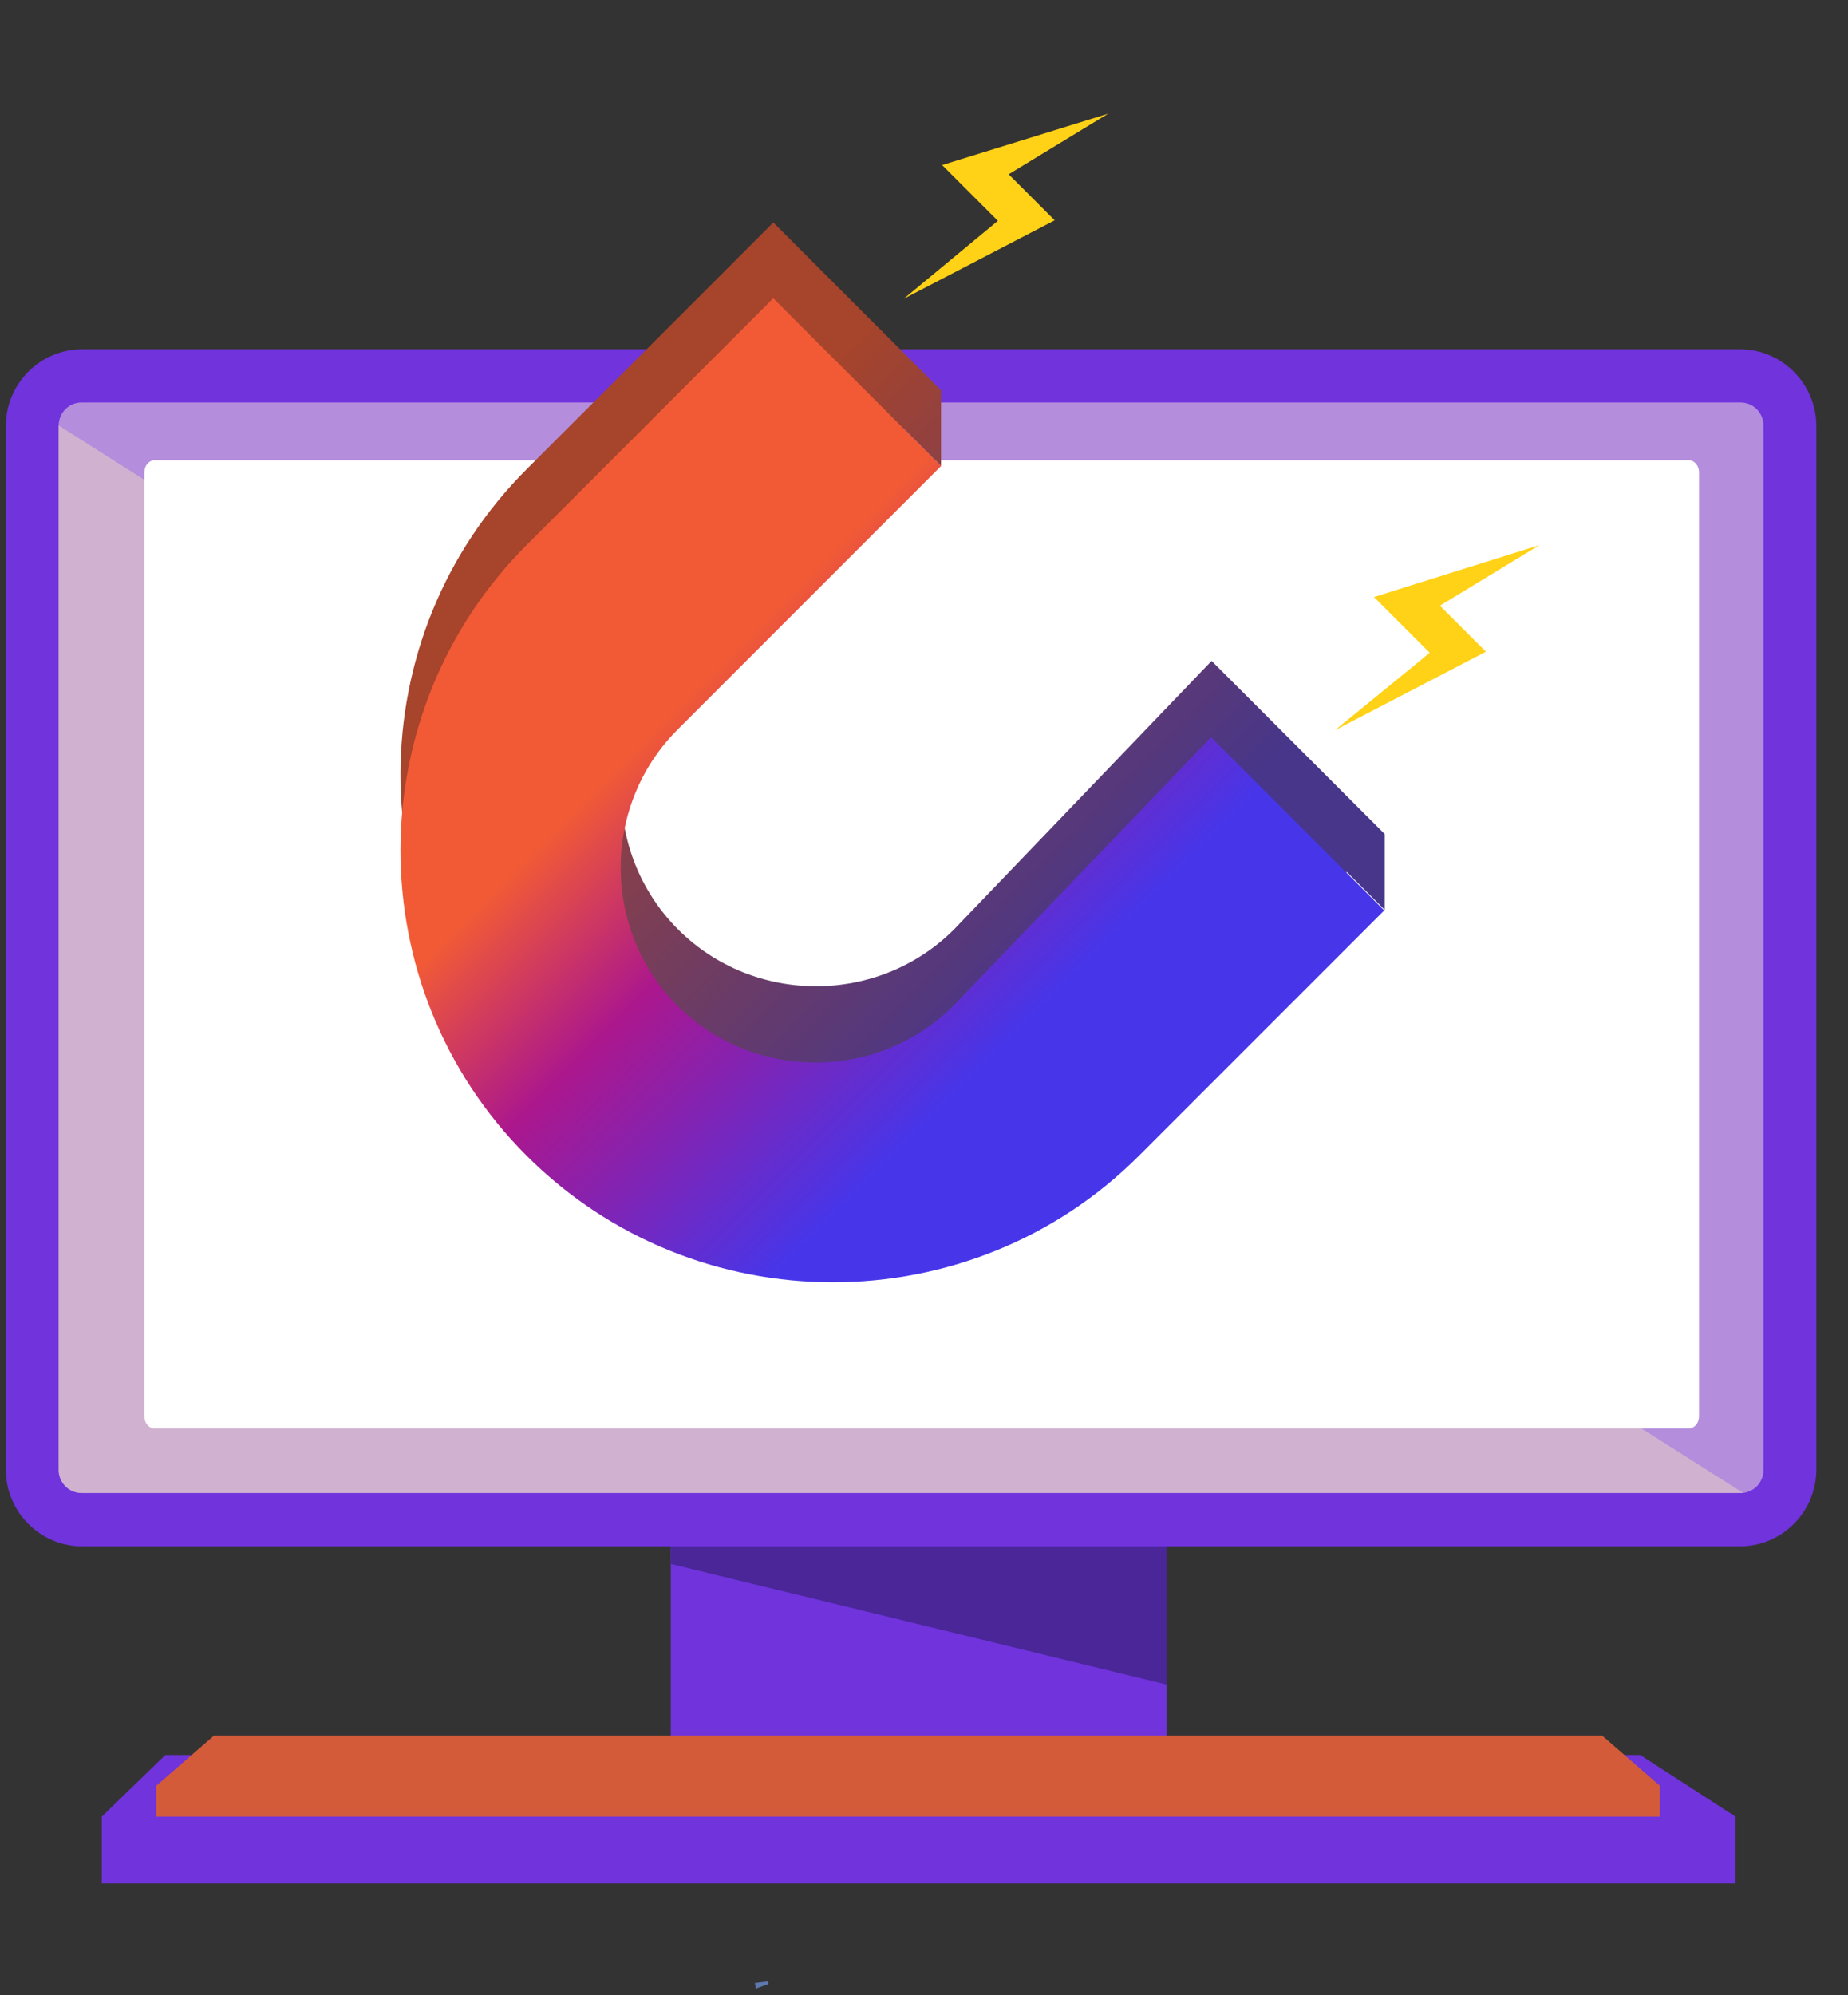 <?xml version="1.0" encoding="UTF-8"?> <svg xmlns="http://www.w3.org/2000/svg" width="63" height="68" viewBox="0 0 63 68" fill="none"><rect x="0" y="0" width="63" height="68" fill="#333333" stroke="none"/> <path d="M39.767 51.973L22.868 51.973L22.868 59.333L39.767 59.333L39.767 51.973Z" fill="#7033DC"></path> <path d="M61.921 50.076L61.921 14.526C61.921 13.078 60.754 11.903 59.314 11.903L2.805 11.903C1.366 11.903 0.198 13.078 0.198 14.526L0.198 50.076C0.198 51.524 1.366 52.699 2.805 52.699L59.314 52.699C60.754 52.699 61.921 51.524 61.921 50.076Z" fill="#7033DC"></path> <path opacity="0.5" d="M60.118 14.501L60.118 50.099C60.119 50.202 60.099 50.304 60.059 50.399C60.02 50.495 59.963 50.581 59.891 50.654C59.818 50.727 59.732 50.785 59.637 50.824C59.542 50.864 59.441 50.884 59.339 50.883L2.782 50.883C2.679 50.884 2.578 50.864 2.483 50.824C2.388 50.785 2.302 50.727 2.229 50.654C2.157 50.581 2.099 50.495 2.06 50.4C2.021 50.304 2 50.202 2 50.099L2 14.501C2 14.398 2.021 14.296 2.06 14.2C2.099 14.105 2.157 14.019 2.229 13.946C2.302 13.873 2.388 13.815 2.483 13.776C2.578 13.736 2.679 13.716 2.782 13.717L59.339 13.717C59.545 13.717 59.744 13.799 59.89 13.946C60.036 14.094 60.118 14.293 60.118 14.501Z" fill="#F8E8DD"></path> <path opacity="0.5" d="M59.425 50.878C59.395 50.88 59.364 50.88 59.333 50.878L2.782 50.878C2.679 50.878 2.578 50.858 2.483 50.819C2.388 50.78 2.302 50.722 2.229 50.649C2.157 50.576 2.099 50.49 2.06 50.394C2.021 50.299 2 50.197 2 50.094L2 14.501L59.425 50.878Z" fill="#EFD6C5"></path> <path d="M57.568 15.684L5.274 15.684C5.079 15.684 4.921 15.869 4.921 16.097L4.921 48.271C4.921 48.499 5.079 48.684 5.274 48.684L57.568 48.684C57.763 48.684 57.921 48.499 57.921 48.271L57.921 16.097C57.921 15.869 57.763 15.684 57.568 15.684Z" fill="white"></path> <path d="M39.767 52.699L39.767 57.409L22.868 53.299L22.868 52.699L39.767 52.699Z" fill="#4A2699"></path> <path d="M55.918 59.811L5.635 59.811L3.47 61.91L3.47 64.19L59.165 64.19L59.165 61.91L55.918 59.811Z" fill="#7033DC"></path> <path d="M54.618 59.15L31.755 59.15L30.158 59.15L7.296 59.15L5.325 60.859L5.325 61.91L30.158 61.91L31.755 61.91L56.588 61.91L56.588 60.859L54.618 59.15Z" fill="#D35B3A"></path> <path d="M25.737 67.58L26.18 67.526L26.198 67.615L25.763 67.772L25.737 67.58Z" fill="#5D79AF"></path> <g clip-path="url(#clip0_228_2551)"> <path d="M17.951 36.802C23.706 42.557 33.077 42.557 38.833 36.802L45.916 29.718L47.208 31.009L47.208 28.427L41.305 22.524L32.524 31.674C29.941 34.256 25.698 34.256 23.116 31.674C20.533 29.091 20.533 24.848 23.116 22.265L30.79 14.591L32.081 15.883V13.3L26.363 7.582C26.307 7.637 25.145 8.799 25.09 8.855L17.988 15.957C12.214 21.694 12.214 31.065 17.951 36.802Z" fill="url(#paint0_linear_228_2551)"></path> <path d="M17.951 39.384C23.706 45.14 33.077 45.14 38.833 39.384L45.916 32.301C45.972 32.245 47.134 31.083 47.189 31.028L41.286 25.125L32.505 34.275C29.923 36.857 25.68 36.857 23.097 34.275C20.515 31.692 20.515 27.449 23.097 24.867L32.081 15.883L26.362 10.164C26.307 10.22 25.145 11.382 25.09 11.437L17.988 18.539C12.214 24.276 12.214 33.647 17.951 39.384Z" fill="url(#paint1_linear_228_2551)"></path> <path d="M45.511 24.885L50.657 22.21L49.089 20.642L52.484 18.576L46.839 20.347L48.739 22.247L45.511 24.885Z" fill="#FFD217"></path> <path d="M30.808 10.183L35.955 7.508L34.387 5.94L37.781 3.874L32.118 5.626L34.018 7.526L30.808 10.183Z" fill="#FFD217"></path> </g> <defs> <linearGradient id="paint0_linear_228_2551" x1="39.084" y1="39.128" x2="16.931" y2="16.974" gradientUnits="userSpaceOnUse"> <stop offset="0.201" stop-color="#47368A"></stop> <stop offset="0.844" stop-color="#A6442C"></stop> </linearGradient> <linearGradient id="paint1_linear_228_2551" x1="37.795" y1="40.422" x2="16.93" y2="19.556" gradientUnits="userSpaceOnUse"> <stop offset="0.201" stop-color="#4736E9"></stop> <stop offset="0.239" stop-color="#5332DE"></stop> <stop offset="0.535" stop-color="#AB178D"></stop> <stop offset="0.743" stop-color="#F15A35"></stop> <stop offset="0.844" stop-color="#F15A35"></stop> </linearGradient> <clipPath id="clip0_228_2551"> <rect width="31.332" height="39.132" fill="white" transform="translate(28.392 49.825) rotate(-135)"></rect> </clipPath> </defs> </svg> 